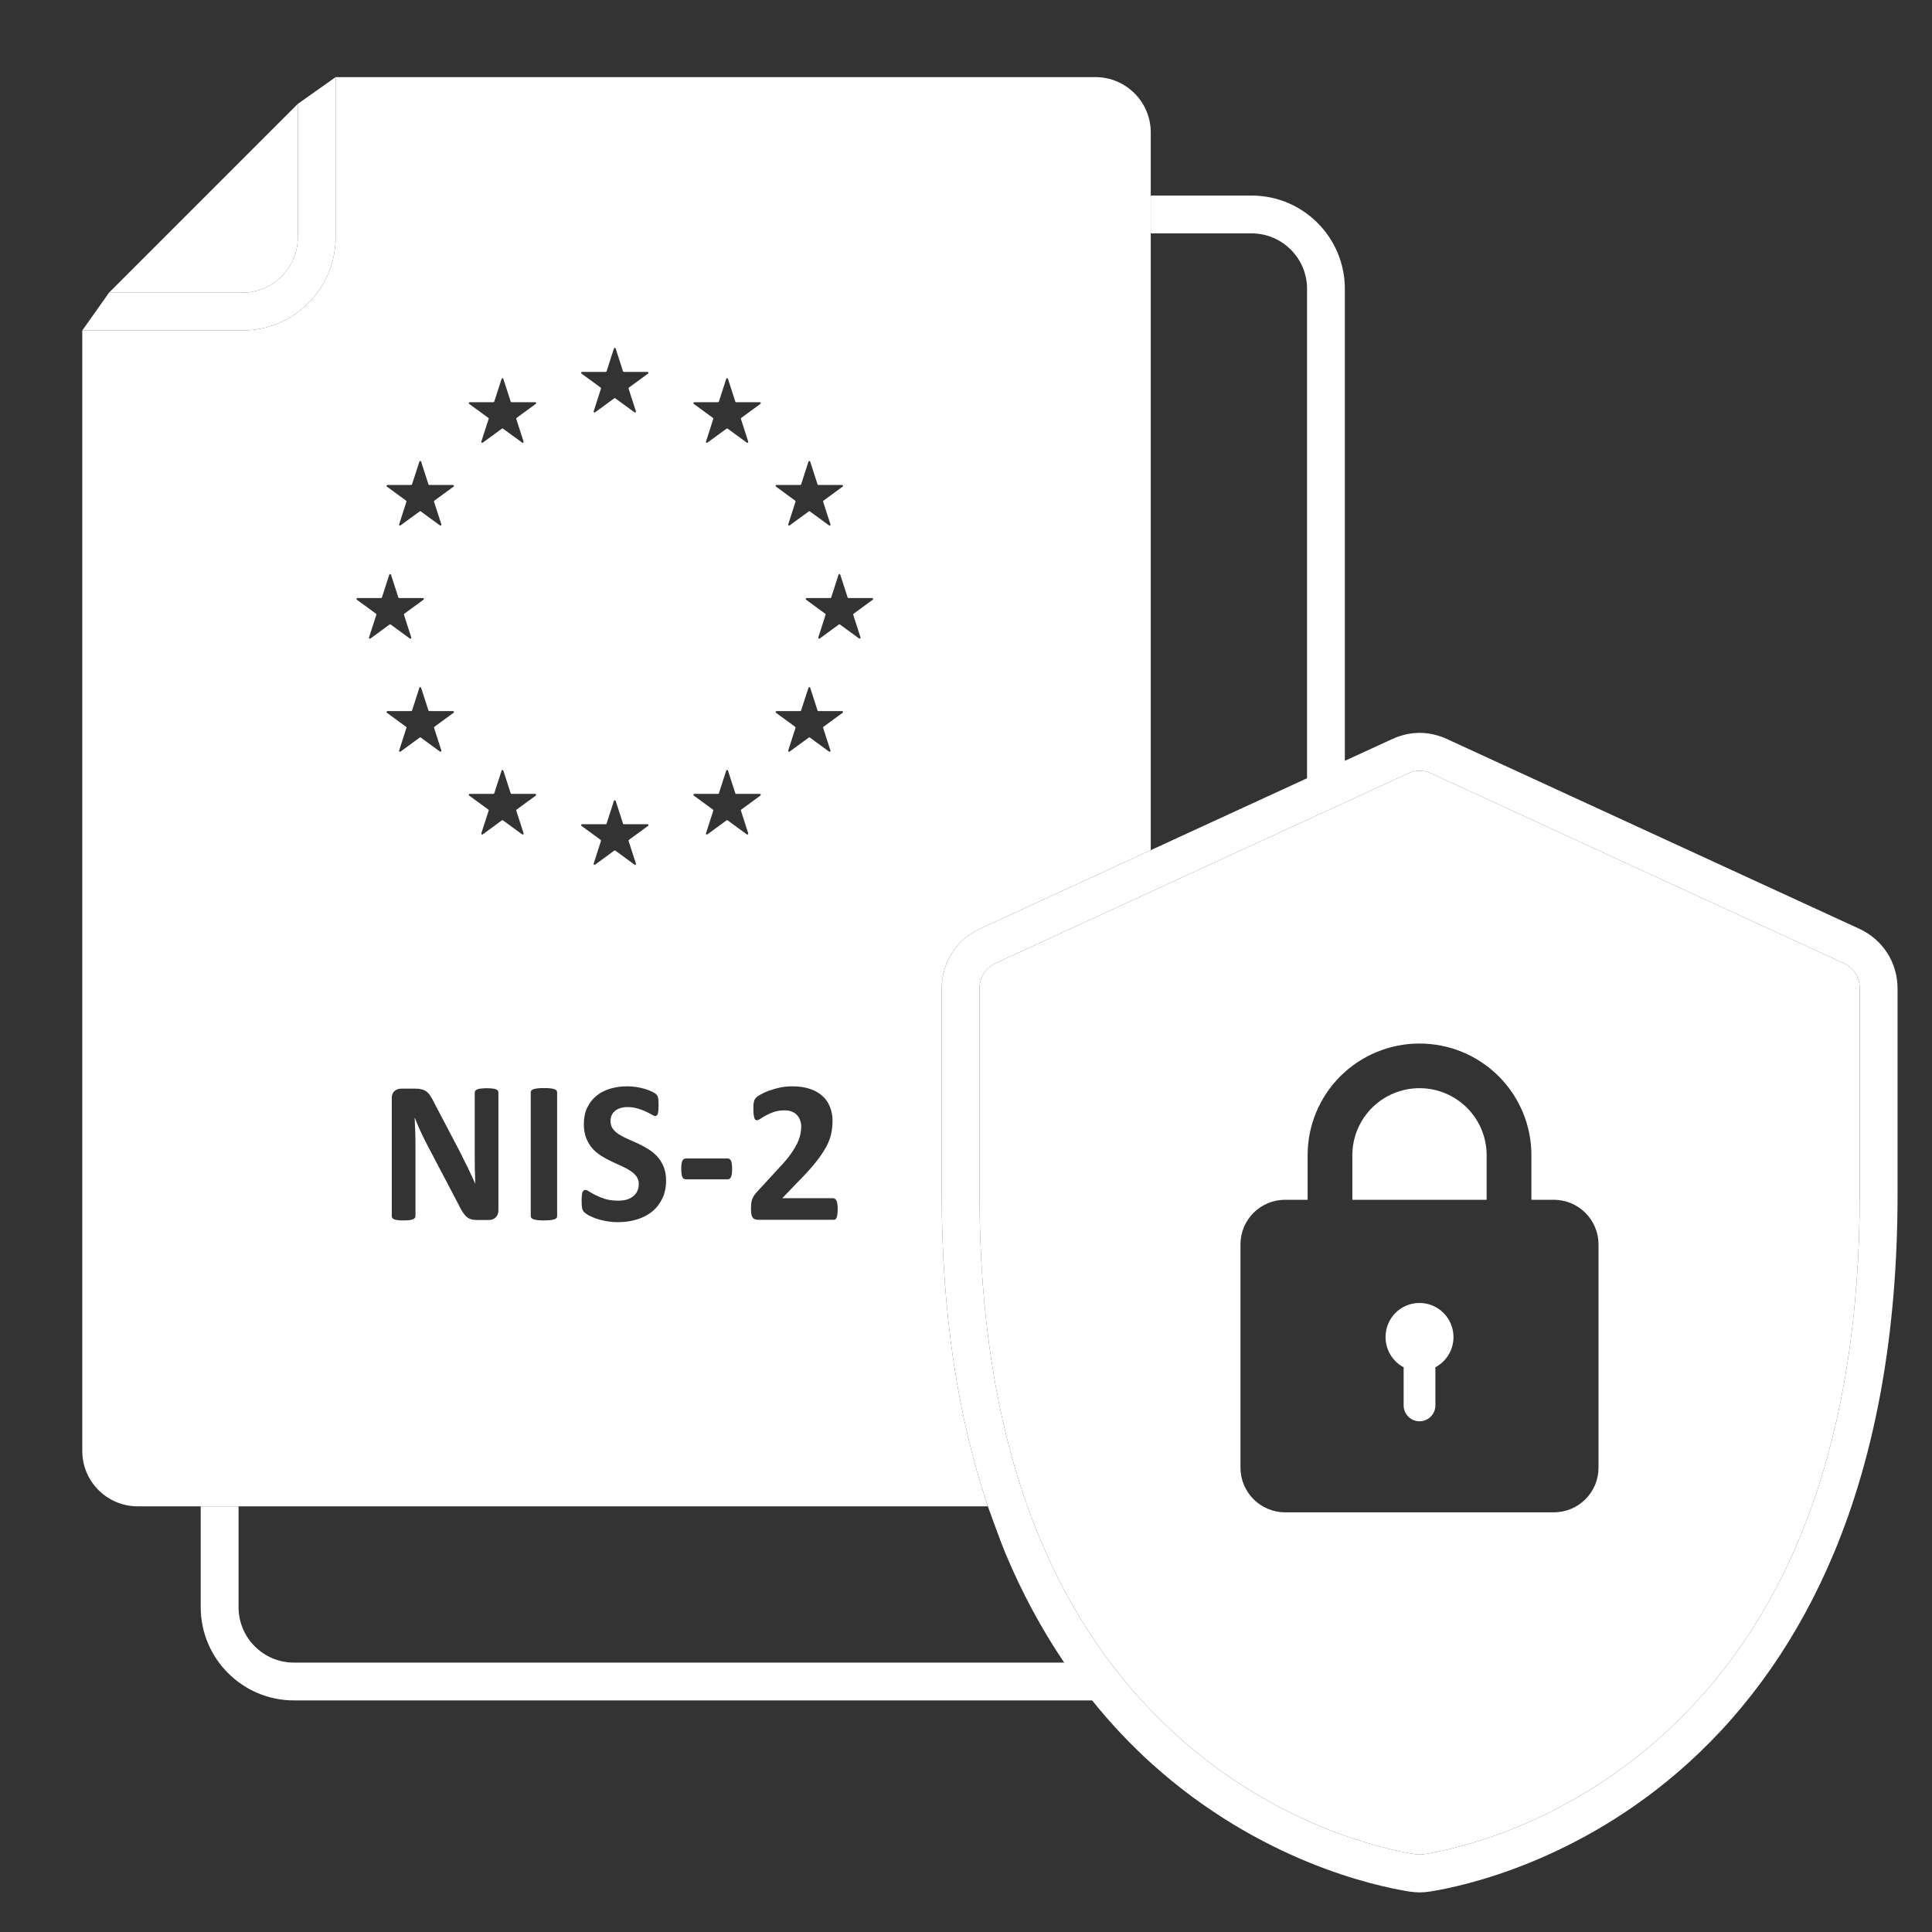 <?xml version="1.0" encoding="UTF-8"?> <svg xmlns="http://www.w3.org/2000/svg" width="46" height="46" viewBox="0 0 46 46" fill="none"><rect x="0" y="0" width="46" height="46" fill="#333333" stroke="none"/><g clip-path="url(#clip0_7991_2496)"><path fill-rule="evenodd" clip-rule="evenodd" d="M7.991 5.649C7.991 6.873 6.996 7.868 5.772 7.868H1.959V34.547C1.959 35.273 2.55 35.865 3.277 35.865H4.779H5.68H23.52C22.792 33.701 22.422 31.211 22.422 28.443V23.537C22.422 22.918 22.771 22.372 23.334 22.113L27.399 20.242V5.557V4.656V3.154C27.399 2.427 26.808 1.836 26.081 1.836H7.991V5.649ZM15.152 25.881C15.079 25.87 15.006 25.865 14.933 25.865C14.792 25.865 14.658 25.883 14.531 25.92C14.406 25.957 14.296 26.013 14.203 26.089C14.111 26.163 14.037 26.257 13.981 26.372C13.928 26.484 13.901 26.615 13.901 26.765C13.901 26.895 13.92 27.007 13.958 27.1C13.996 27.194 14.045 27.275 14.105 27.344C14.167 27.412 14.237 27.471 14.315 27.52C14.392 27.569 14.472 27.612 14.555 27.651C14.637 27.689 14.717 27.726 14.795 27.762C14.873 27.796 14.942 27.832 15.002 27.873C15.064 27.911 15.114 27.956 15.152 28.008C15.19 28.058 15.209 28.118 15.209 28.189C15.209 28.25 15.198 28.306 15.176 28.355C15.154 28.405 15.121 28.447 15.078 28.481C15.037 28.515 14.986 28.541 14.926 28.561C14.866 28.578 14.797 28.587 14.721 28.587C14.606 28.587 14.503 28.574 14.414 28.549C14.327 28.521 14.252 28.491 14.188 28.459C14.125 28.427 14.073 28.398 14.031 28.372C13.992 28.345 13.961 28.331 13.939 28.331C13.923 28.331 13.909 28.336 13.896 28.346C13.885 28.354 13.875 28.368 13.867 28.389C13.861 28.41 13.856 28.438 13.853 28.471C13.85 28.505 13.848 28.547 13.848 28.597C13.848 28.671 13.852 28.728 13.86 28.768C13.87 28.807 13.885 28.837 13.905 28.858C13.926 28.878 13.959 28.903 14.005 28.93C14.053 28.957 14.112 28.984 14.181 29.01C14.251 29.034 14.331 29.055 14.422 29.072C14.514 29.09 14.613 29.099 14.719 29.099C14.876 29.099 15.024 29.078 15.161 29.036C15.299 28.994 15.42 28.932 15.523 28.85C15.626 28.767 15.708 28.663 15.768 28.539C15.828 28.415 15.859 28.271 15.859 28.107C15.859 27.981 15.839 27.873 15.801 27.781C15.763 27.688 15.713 27.607 15.652 27.54C15.59 27.471 15.519 27.412 15.44 27.363C15.361 27.314 15.28 27.269 15.197 27.231C15.115 27.192 15.034 27.156 14.954 27.122C14.875 27.087 14.804 27.05 14.74 27.011C14.678 26.971 14.629 26.926 14.591 26.876C14.554 26.824 14.536 26.764 14.536 26.695C14.536 26.648 14.544 26.604 14.56 26.562C14.577 26.52 14.602 26.485 14.636 26.456C14.671 26.425 14.713 26.402 14.764 26.386C14.815 26.368 14.874 26.359 14.943 26.359C15.03 26.359 15.11 26.371 15.183 26.393C15.256 26.414 15.32 26.438 15.376 26.465C15.431 26.491 15.478 26.515 15.516 26.538C15.554 26.561 15.582 26.572 15.599 26.572C15.617 26.572 15.63 26.567 15.64 26.557C15.651 26.548 15.659 26.532 15.664 26.512C15.67 26.491 15.674 26.464 15.675 26.432C15.678 26.4 15.68 26.36 15.68 26.314C15.68 26.272 15.679 26.237 15.678 26.21C15.676 26.181 15.673 26.157 15.668 26.14C15.665 26.12 15.66 26.105 15.654 26.094C15.649 26.083 15.639 26.069 15.623 26.053C15.607 26.037 15.575 26.017 15.525 25.992C15.476 25.968 15.42 25.947 15.357 25.927C15.293 25.908 15.225 25.893 15.152 25.881ZM11.729 25.918C11.692 25.913 11.647 25.91 11.593 25.91C11.536 25.91 11.489 25.913 11.453 25.918C11.416 25.921 11.387 25.927 11.365 25.937C11.342 25.947 11.327 25.958 11.317 25.971C11.308 25.984 11.303 25.998 11.303 26.014V27.479C11.303 27.59 11.304 27.707 11.305 27.829C11.308 27.952 11.312 28.069 11.317 28.182H11.315C11.286 28.117 11.257 28.053 11.227 27.989C11.197 27.924 11.166 27.859 11.134 27.793C11.102 27.726 11.069 27.659 11.034 27.593C11.001 27.525 10.967 27.457 10.932 27.388L10.332 26.246C10.302 26.183 10.273 26.131 10.244 26.089C10.216 26.046 10.185 26.012 10.151 25.988C10.12 25.963 10.083 25.947 10.042 25.937C10.001 25.926 9.95 25.92 9.89 25.92H9.554C9.491 25.92 9.437 25.939 9.393 25.978C9.35 26.015 9.328 26.071 9.328 26.147V28.954C9.328 28.97 9.332 28.985 9.34 28.997C9.348 29.01 9.362 29.022 9.383 29.031C9.404 29.039 9.432 29.046 9.469 29.051C9.505 29.055 9.551 29.058 9.607 29.058C9.664 29.058 9.71 29.055 9.747 29.051C9.783 29.046 9.812 29.039 9.833 29.031C9.855 29.022 9.87 29.01 9.878 28.997C9.887 28.985 9.892 28.97 9.892 28.954V27.32C9.892 27.198 9.891 27.079 9.887 26.965C9.884 26.849 9.879 26.733 9.873 26.618H9.878C9.914 26.713 9.956 26.811 10.002 26.912C10.047 27.012 10.093 27.105 10.137 27.192L10.903 28.652C10.943 28.733 10.979 28.799 11.01 28.85C11.042 28.9 11.075 28.941 11.108 28.971C11.143 29 11.18 29.02 11.22 29.031C11.261 29.043 11.309 29.048 11.365 29.048H11.631C11.661 29.048 11.691 29.044 11.719 29.036C11.749 29.026 11.775 29.012 11.795 28.993C11.818 28.973 11.835 28.949 11.848 28.92C11.86 28.891 11.867 28.858 11.867 28.821V26.014C11.867 25.998 11.863 25.984 11.855 25.971C11.847 25.958 11.833 25.947 11.812 25.937C11.793 25.927 11.765 25.921 11.729 25.918ZM13.104 25.913C13.064 25.908 13.013 25.906 12.951 25.906C12.891 25.906 12.841 25.908 12.802 25.913C12.762 25.918 12.729 25.924 12.704 25.932C12.68 25.94 12.663 25.951 12.652 25.963C12.642 25.976 12.637 25.991 12.637 26.007V28.956C12.637 28.973 12.642 28.987 12.652 29C12.663 29.013 12.68 29.023 12.704 29.031C12.728 29.039 12.76 29.046 12.799 29.051C12.84 29.055 12.891 29.058 12.951 29.058C13.013 29.058 13.064 29.055 13.104 29.051C13.143 29.046 13.175 29.039 13.199 29.031C13.223 29.023 13.239 29.013 13.249 29C13.26 28.987 13.265 28.973 13.265 28.956V26.007C13.265 25.991 13.26 25.976 13.249 25.963C13.239 25.951 13.223 25.94 13.199 25.932C13.175 25.924 13.143 25.918 13.104 25.913ZM19.287 25.927C19.168 25.886 19.028 25.865 18.868 25.865C18.766 25.865 18.669 25.874 18.575 25.893C18.482 25.913 18.396 25.937 18.318 25.966C18.241 25.993 18.175 26.022 18.121 26.053C18.069 26.082 18.032 26.106 18.011 26.125C17.992 26.145 17.979 26.162 17.971 26.176C17.963 26.189 17.957 26.205 17.952 26.224C17.947 26.242 17.943 26.264 17.94 26.289C17.938 26.314 17.938 26.344 17.938 26.381C17.938 26.436 17.939 26.483 17.942 26.521C17.947 26.558 17.953 26.588 17.959 26.61C17.965 26.633 17.973 26.649 17.983 26.659C17.994 26.668 18.007 26.673 18.021 26.673C18.041 26.673 18.07 26.661 18.107 26.637C18.143 26.611 18.188 26.584 18.242 26.555C18.298 26.524 18.361 26.497 18.432 26.473C18.505 26.449 18.589 26.437 18.682 26.437C18.749 26.437 18.807 26.447 18.856 26.468C18.905 26.487 18.945 26.515 18.977 26.55C19.011 26.585 19.035 26.627 19.051 26.676C19.068 26.722 19.077 26.772 19.077 26.825C19.077 26.883 19.07 26.944 19.056 27.009C19.043 27.073 19.018 27.144 18.982 27.221C18.945 27.297 18.895 27.381 18.83 27.474C18.765 27.566 18.679 27.668 18.573 27.781L18.04 28.36C18.008 28.394 17.982 28.425 17.961 28.454C17.942 28.482 17.927 28.511 17.914 28.541C17.901 28.57 17.892 28.604 17.888 28.643C17.883 28.68 17.881 28.725 17.881 28.778C17.881 28.834 17.884 28.88 17.89 28.916C17.898 28.951 17.91 28.978 17.926 28.997C17.942 29.015 17.962 29.027 17.988 29.034C18.013 29.04 18.043 29.043 18.078 29.043H19.848C19.864 29.043 19.878 29.039 19.891 29.031C19.904 29.022 19.914 29.006 19.922 28.985C19.93 28.965 19.935 28.938 19.938 28.906C19.943 28.872 19.945 28.832 19.945 28.785C19.945 28.74 19.943 28.701 19.938 28.669C19.934 28.636 19.927 28.609 19.917 28.59C19.907 28.569 19.895 28.553 19.881 28.544C19.869 28.534 19.854 28.529 19.838 28.529H18.625L18.984 28.155C19.165 27.973 19.31 27.814 19.42 27.677C19.529 27.539 19.614 27.413 19.674 27.301C19.735 27.186 19.774 27.08 19.793 26.982C19.812 26.884 19.822 26.784 19.822 26.683C19.822 26.567 19.802 26.459 19.762 26.359C19.724 26.258 19.666 26.171 19.586 26.099C19.507 26.025 19.407 25.968 19.287 25.927ZM17.369 27.595C17.356 27.587 17.34 27.583 17.322 27.583H16.332C16.292 27.583 16.264 27.602 16.246 27.639C16.229 27.676 16.22 27.739 16.22 27.829C16.22 27.921 16.229 27.986 16.246 28.025C16.264 28.062 16.292 28.08 16.332 28.08H17.322C17.36 28.08 17.387 28.062 17.405 28.025C17.422 27.988 17.431 27.923 17.431 27.829C17.431 27.784 17.429 27.746 17.424 27.713C17.421 27.681 17.414 27.655 17.405 27.636C17.395 27.617 17.383 27.603 17.369 27.595ZM14.659 19.068C14.652 19.048 14.623 19.048 14.617 19.068L14.443 19.608C14.44 19.617 14.431 19.624 14.422 19.624H13.857C13.836 19.624 13.827 19.651 13.844 19.663L14.301 19.997C14.309 20.003 14.312 20.013 14.309 20.022L14.135 20.562C14.128 20.583 14.151 20.6 14.168 20.587L14.625 20.253C14.632 20.248 14.643 20.248 14.651 20.253L15.107 20.587C15.124 20.599 15.147 20.583 15.141 20.562L14.966 20.022C14.963 20.013 14.967 20.003 14.974 19.997L15.431 19.663C15.448 19.651 15.44 19.624 15.418 19.624H14.854C14.844 19.624 14.836 19.617 14.833 19.608L14.659 19.068ZM11.984 18.347C11.978 18.327 11.949 18.327 11.943 18.347L11.768 18.887C11.765 18.896 11.757 18.902 11.747 18.902H11.183C11.162 18.902 11.153 18.929 11.17 18.942L11.627 19.276C11.634 19.282 11.638 19.292 11.635 19.301L11.46 19.841C11.454 19.861 11.477 19.878 11.494 19.866L11.95 19.532C11.958 19.526 11.969 19.526 11.976 19.532L12.433 19.866C12.45 19.878 12.473 19.861 12.467 19.841L12.292 19.301C12.289 19.292 12.293 19.282 12.3 19.276L12.757 18.942C12.774 18.929 12.765 18.902 12.744 18.902H12.18C12.17 18.902 12.162 18.896 12.159 18.887L11.984 18.347ZM17.333 18.347C17.326 18.327 17.297 18.327 17.291 18.347L17.117 18.887C17.114 18.896 17.105 18.902 17.096 18.902H16.531C16.51 18.902 16.501 18.929 16.518 18.942L16.975 19.276C16.983 19.282 16.986 19.292 16.983 19.301L16.809 19.841C16.802 19.861 16.825 19.878 16.843 19.866L17.299 19.532C17.307 19.526 17.317 19.526 17.325 19.532L17.781 19.866C17.798 19.878 17.822 19.861 17.815 19.841L17.641 19.301C17.638 19.292 17.641 19.282 17.649 19.276L18.105 18.942C18.122 18.929 18.114 18.902 18.093 18.902H17.528C17.518 18.902 17.51 18.896 17.507 18.887L17.333 18.347ZM19.291 16.376C19.284 16.356 19.255 16.356 19.249 16.376L19.074 16.916C19.071 16.925 19.063 16.931 19.053 16.931H18.489C18.468 16.931 18.459 16.959 18.476 16.971L18.933 17.305C18.941 17.311 18.944 17.321 18.941 17.33L18.767 17.87C18.76 17.89 18.783 17.907 18.8 17.895L19.257 17.561C19.264 17.555 19.275 17.555 19.283 17.561L19.739 17.895C19.756 17.907 19.779 17.891 19.773 17.87L19.598 17.33C19.595 17.321 19.599 17.311 19.606 17.305L20.063 16.971C20.08 16.959 20.071 16.931 20.05 16.931H19.486C19.476 16.931 19.468 16.925 19.465 16.916L19.291 16.376ZM10.027 16.376C10.02 16.356 9.991 16.356 9.985 16.376L9.811 16.916C9.808 16.925 9.799 16.931 9.79 16.931H9.225C9.204 16.931 9.195 16.959 9.212 16.971L9.669 17.305C9.677 17.311 9.68 17.321 9.677 17.33L9.503 17.87C9.496 17.89 9.519 17.907 9.537 17.895L9.993 17.561C10.001 17.555 10.011 17.555 10.019 17.561L10.475 17.895C10.492 17.907 10.515 17.89 10.509 17.87L10.335 17.33C10.332 17.321 10.335 17.311 10.342 17.305L10.799 16.971C10.816 16.959 10.808 16.931 10.786 16.931H10.222C10.212 16.931 10.204 16.925 10.201 16.916L10.027 16.376ZM9.31 13.684C9.304 13.664 9.275 13.664 9.268 13.684L9.094 14.224C9.091 14.233 9.083 14.239 9.073 14.239H8.509C8.487 14.239 8.479 14.266 8.496 14.279L8.953 14.613C8.96 14.619 8.963 14.629 8.961 14.637L8.786 15.178C8.78 15.198 8.803 15.215 8.82 15.203L9.276 14.869C9.284 14.863 9.294 14.863 9.302 14.869L9.758 15.203C9.776 15.215 9.799 15.198 9.792 15.178L9.618 14.637C9.615 14.629 9.618 14.619 9.626 14.613L10.083 14.279C10.1 14.266 10.091 14.239 10.07 14.239H9.505C9.496 14.239 9.487 14.233 9.484 14.224L9.31 13.684ZM20.007 13.684C20 13.664 19.972 13.664 19.965 13.684L19.791 14.224C19.788 14.233 19.78 14.239 19.77 14.239H19.206C19.184 14.239 19.176 14.266 19.193 14.279L19.649 14.613C19.657 14.619 19.66 14.629 19.657 14.637L19.483 15.178C19.477 15.198 19.5 15.215 19.517 15.203L19.973 14.869C19.981 14.863 19.991 14.863 19.999 14.869L20.456 15.203C20.473 15.215 20.496 15.198 20.489 15.178L20.315 14.637C20.312 14.629 20.315 14.619 20.323 14.613L20.78 14.279C20.797 14.266 20.788 14.239 20.767 14.239H20.202C20.193 14.239 20.184 14.233 20.181 14.224L20.007 13.684ZM10.027 10.992C10.02 10.971 9.991 10.971 9.985 10.992L9.81 11.532C9.808 11.541 9.799 11.547 9.79 11.547H9.225C9.204 11.547 9.195 11.574 9.212 11.586L9.669 11.921C9.677 11.926 9.68 11.936 9.677 11.945L9.503 12.486C9.496 12.506 9.519 12.523 9.536 12.51L9.993 12.176C10.001 12.171 10.011 12.171 10.019 12.176L10.475 12.51C10.492 12.523 10.515 12.506 10.509 12.486L10.334 11.945C10.332 11.936 10.335 11.926 10.342 11.921L10.799 11.586C10.816 11.574 10.807 11.547 10.786 11.547H10.222C10.212 11.547 10.204 11.541 10.201 11.532L10.027 10.992ZM19.291 10.992C19.284 10.971 19.255 10.971 19.249 10.992L19.075 11.532C19.072 11.541 19.063 11.547 19.053 11.547H18.489C18.468 11.547 18.459 11.574 18.476 11.586L18.933 11.921C18.941 11.926 18.944 11.936 18.941 11.945L18.767 12.486C18.76 12.506 18.783 12.523 18.8 12.51L19.257 12.176C19.264 12.171 19.275 12.171 19.283 12.176L19.739 12.51C19.756 12.523 19.779 12.506 19.773 12.486L19.598 11.945C19.596 11.936 19.599 11.926 19.606 11.921L20.063 11.586C20.08 11.574 20.071 11.547 20.05 11.547H19.486C19.476 11.547 19.468 11.541 19.465 11.532L19.291 10.992ZM11.984 9.021C11.978 9 11.949 9 11.943 9.021L11.768 9.561C11.765 9.57 11.757 9.576 11.747 9.576H11.183C11.162 9.576 11.153 9.603 11.17 9.616L11.627 9.95C11.634 9.955 11.638 9.965 11.635 9.974L11.46 10.515C11.454 10.535 11.477 10.552 11.494 10.539L11.95 10.206C11.958 10.2 11.969 10.2 11.976 10.206L12.433 10.539C12.45 10.552 12.473 10.535 12.466 10.515L12.292 9.974C12.289 9.965 12.292 9.955 12.3 9.95L12.757 9.616C12.774 9.603 12.765 9.576 12.744 9.576H12.18C12.17 9.576 12.162 9.57 12.159 9.561L11.984 9.021ZM17.333 9.021C17.326 9 17.298 9 17.291 9.021L17.117 9.561C17.114 9.57 17.105 9.576 17.096 9.576H16.532C16.51 9.576 16.501 9.603 16.518 9.616L16.975 9.95C16.983 9.955 16.986 9.965 16.983 9.974L16.809 10.515C16.802 10.535 16.826 10.552 16.843 10.539L17.299 10.206C17.307 10.2 17.317 10.2 17.325 10.206L17.781 10.539C17.798 10.552 17.822 10.535 17.815 10.515L17.641 9.974C17.638 9.965 17.641 9.955 17.649 9.95L18.105 9.616C18.123 9.603 18.114 9.576 18.093 9.576H17.528C17.519 9.576 17.51 9.57 17.507 9.561L17.333 9.021ZM14.659 8.299C14.652 8.279 14.623 8.279 14.617 8.299L14.443 8.839C14.44 8.848 14.431 8.855 14.422 8.855H13.857C13.836 8.855 13.827 8.882 13.844 8.894L14.301 9.228C14.309 9.234 14.312 9.244 14.309 9.253L14.135 9.793C14.128 9.814 14.151 9.83 14.168 9.818L14.625 9.484C14.633 9.478 14.643 9.478 14.651 9.484L15.107 9.818C15.124 9.83 15.147 9.814 15.141 9.793L14.966 9.253C14.963 9.244 14.967 9.234 14.974 9.228L15.431 8.894C15.448 8.882 15.44 8.855 15.418 8.855H14.854C14.844 8.855 14.836 8.848 14.833 8.839L14.659 8.299Z" fill="white"></path><path fill-rule="evenodd" clip-rule="evenodd" d="M27.399 4.656H28.3H29.802C31.025 4.656 32.02 5.652 32.02 6.875V18.115L33.145 17.598C33.574 17.4 34.027 17.4 34.456 17.598L44.267 22.113C44.83 22.372 45.18 22.918 45.18 23.537V28.443C45.18 31.702 44.669 34.576 43.661 36.986C42.83 38.972 41.658 40.657 40.178 41.993C37.591 44.327 34.83 44.913 34.045 45.037C33.964 45.05 33.883 45.056 33.801 45.057C33.72 45.057 33.64 45.05 33.556 45.037C32.772 44.913 30.01 44.327 27.423 41.993C26.912 41.532 26.439 41.028 26.003 40.486H6.998C5.774 40.486 4.779 39.49 4.779 38.267V36.765V35.865H5.68V36.765V38.267C5.68 38.994 6.271 39.586 6.998 39.586H25.338C24.799 38.789 24.331 37.921 23.94 36.986C23.921 36.939 23.901 36.891 23.883 36.843C23.872 36.817 23.862 36.791 23.852 36.765C23.8 36.635 23.609 36.111 23.52 35.865C22.792 33.701 22.422 31.211 22.422 28.443V23.537C22.422 22.918 22.771 22.372 23.334 22.113L27.399 20.242L28.3 19.827L31.12 18.53V6.875C31.12 6.148 30.528 5.557 29.801 5.557L28.3 5.557H27.399V4.656ZM5.772 7.868H1.959L2.596 6.968H5.772C6.499 6.968 7.091 6.376 7.091 5.649V2.473L7.991 1.836V5.649C7.991 6.873 6.996 7.868 5.772 7.868ZM33.522 18.416C33.615 18.372 33.708 18.351 33.801 18.351C33.893 18.351 33.986 18.372 34.08 18.416L43.891 22.931C44.138 23.044 44.279 23.265 44.279 23.537V28.443C44.279 34.174 42.697 38.508 39.575 41.324C37.172 43.493 34.627 44.033 33.904 44.148C33.83 44.159 33.772 44.159 33.697 44.148C32.974 44.033 30.429 43.492 28.026 41.324C24.905 38.508 23.322 34.174 23.322 28.443V23.537C23.322 23.265 23.464 23.044 23.71 22.931L33.522 18.416Z" fill="white"></path><path fill-rule="evenodd" clip-rule="evenodd" d="M33.801 18.351C33.708 18.351 33.615 18.372 33.522 18.416L23.71 22.931C23.464 23.044 23.322 23.265 23.322 23.537V28.443C23.322 34.174 24.905 38.508 28.026 41.324C30.429 43.492 32.974 44.033 33.697 44.148C33.772 44.159 33.83 44.159 33.904 44.148C34.627 44.033 37.172 43.493 39.575 41.324C42.697 38.508 44.279 34.174 44.279 28.443V23.537C44.279 23.265 44.138 23.044 43.891 22.931L34.08 18.416C33.986 18.372 33.893 18.351 33.801 18.351ZM34.817 25.048C34.494 24.915 34.148 24.846 33.798 24.846C33.091 24.846 32.414 25.126 31.914 25.624C31.414 26.122 31.134 26.799 31.134 27.503V28.566H30.601C30.009 28.566 29.535 29.04 29.535 29.63V34.945C29.535 35.227 29.648 35.497 29.847 35.697C30.047 35.896 30.318 36.008 30.601 36.008H36.995C37.278 36.008 37.548 35.896 37.748 35.697C37.948 35.497 38.06 35.227 38.06 34.945V29.63C38.06 29.348 37.948 29.077 37.748 28.878C37.548 28.678 37.278 28.566 36.995 28.566H36.462V27.503C36.462 27.154 36.393 26.809 36.259 26.486C36.125 26.164 35.929 25.871 35.682 25.624C35.434 25.377 35.141 25.182 34.817 25.048Z" fill="white"></path><path d="M33.798 25.909C33.374 25.909 32.967 26.077 32.667 26.376C32.368 26.675 32.199 27.081 32.199 27.503V28.566H35.396V27.503C35.396 27.081 35.228 26.675 34.928 26.376C34.628 26.077 34.222 25.909 33.798 25.909Z" fill="white"></path><path d="M33.798 31.023C33.349 31.023 32.989 31.384 32.989 31.836C32.989 32.051 33.074 32.258 33.225 32.41C33.284 32.469 33.35 32.517 33.422 32.555C33.421 32.568 33.42 32.581 33.42 32.594V33.461C33.42 33.671 33.589 33.84 33.798 33.84C34.007 33.84 34.176 33.671 34.176 33.461V32.594C34.176 32.581 34.175 32.568 34.173 32.555C34.245 32.517 34.312 32.469 34.37 32.41C34.522 32.258 34.607 32.051 34.607 31.836C34.607 31.62 34.522 31.413 34.37 31.261C34.218 31.108 34.013 31.023 33.798 31.023Z" fill="white"></path><path d="M2.596 6.968H5.772C6.499 6.968 7.091 6.376 7.091 5.649V2.473L2.596 6.968Z" fill="white"></path></g><defs><clipPath id="clip0_7991_2496"><rect width="45" height="45" fill="white" transform="translate(0.619 0.5)"></rect></clipPath></defs></svg> 
